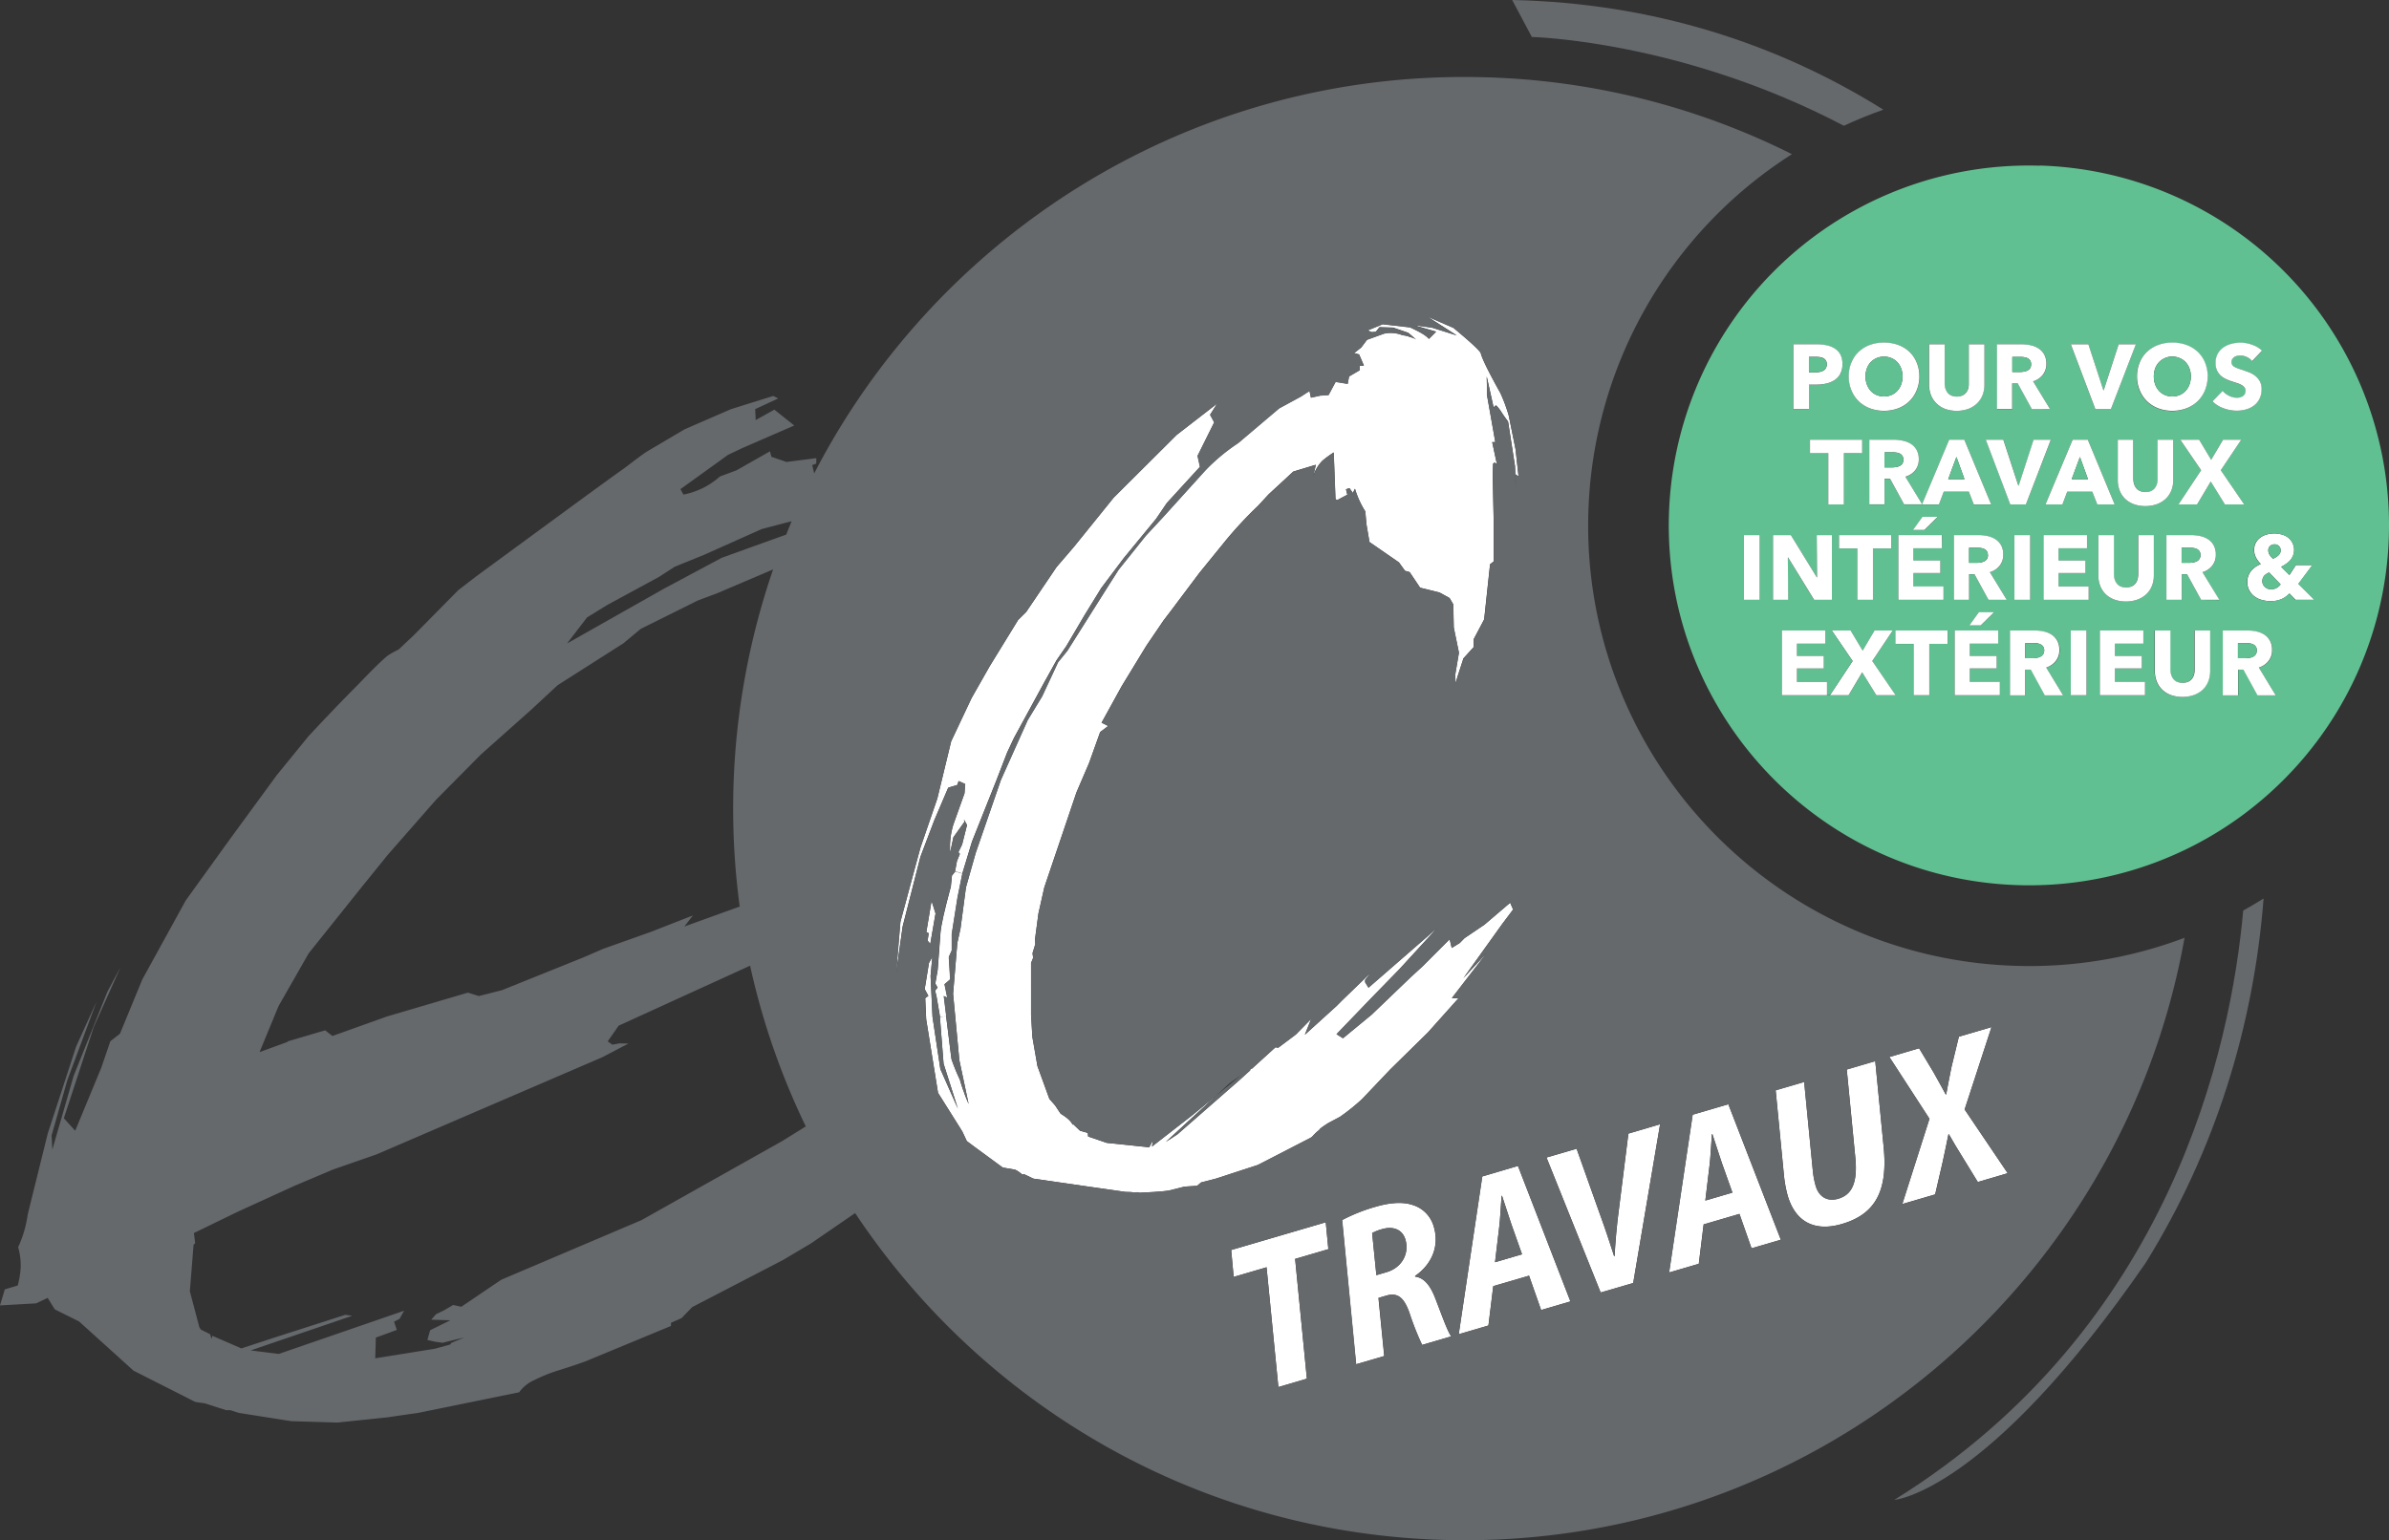 <svg xmlns="http://www.w3.org/2000/svg" viewBox="0 0 872.45 562.64"><rect x="0" y="0" width="872.45" height="562.64" fill="#333333" stroke="none"/><defs><style>.cls-1{fill:#fff;}.cls-2{fill:#61c091;}.cls-3{fill:#65696c;}</style></defs><g id="Layer_2" data-name="Layer 2"><g id="Layer_1-2" data-name="Layer 1"><polygon class="cls-1" points="340.2 329.08 341.65 333.69 339.73 344.8 338.76 343.62 339.15 340.91 338.29 340.47 340.2 329.08"/><path class="cls-1" d="M342.42,360.76l-.83-1.47.87-5,1-13.41c.23-3,1.54-8.66,3.8-17l.4-4,1.19-1.53,2.65.8-.12.41-1.67,8.25-2.11,13.37,0,6-1.07,2.39.49,8.17-2.06,1.79,1,4.89-1.27-.6.91,7.39-2.28.28L342,363.88l-.51-2Z"/><path class="cls-1" d="M717.47,405.28l15.73,23.29-10.92,3.2-5.93-9.66c-1.74-2.82-3-4.89-4.63-7.79l-.16,0c-.72,3.46-1.22,6.14-2.14,10.22l-2.72,11.76-12,3.51,9.92-31.15L690,386.12l10.85-3.19,5.32,8.88c1.7,3.1,2.88,5.1,4.41,8l.17-.05c.72-4,1.24-6.61,1.93-10l2.69-11.06,11.92-3.5Z"/><path class="cls-1" d="M687.91,419.1c1.47,15.25-2.54,24.32-15.25,28-9.82,2.88-16.94-.6-19.81-10.38a45,45,0,0,1-1.38-7.62l-3-30.85,10.41-3.05,3.12,32a31.78,31.78,0,0,0,1.12,6.07c1.14,3.75,4.11,5.78,8.21,4.58,4.87-1.43,7.14-5.64,6.23-15l-3.13-32.2,10.41-3.06Z"/><path class="cls-1" d="M631.18,403.37l19.17,49.5L639.65,456l-4.43-12.57-13.07,3.83-1.77,14.39-10.84,3.18,8.6-57.64Zm1.49,32.28-3.86-10.84c-1-2.82-2.35-7.27-3.46-10.53l-.17.05c-.3,3.69-.48,8.54-.91,11.79l-1.49,12.43Z"/><path class="cls-1" d="M606.26,410.68l-9.82,58-11.88,3.48-19.78-49.32,11-3.21,8.61,24.2c1.86,5.05,3.54,10.22,5.09,15.05l.17-.05c.27-5.13.81-11.37,1.57-17l3.47-27.72Z"/><path class="cls-1" d="M554.35,425.9l19.16,49.5-10.7,3.14L558.4,466l-13.08,3.83-1.76,14.38-10.85,3.18,8.6-57.64Zm1.49,32.28L552,447.35c-1-2.82-2.35-7.28-3.47-10.54l-.16.05c-.3,3.7-.48,8.55-.91,11.8L546,461.08Z"/><path class="cls-1" d="M524.21,474.43c2.15,5.52,4.4,11.94,5.76,13.75l-10.64,3.11a101.23,101.23,0,0,1-4.63-11.7c-2.13-6-4.57-7.44-8.54-6.29l-2.77.82,2.11,21.23-10.27,3-5.11-52.67a63.11,63.11,0,0,1,12.18-4.85c4.67-1.37,9.66-2,13.62-.64a11.47,11.47,0,0,1,7.7,8c2.2,7.48-1.18,14-6.84,17.89l0,.25C520.13,466.79,522.38,469.62,524.21,474.43Zm-17.8-9.73c5.55-1.63,8.33-6.8,6.84-11.88-1.07-3.66-4.44-5-8.52-3.82a17.43,17.43,0,0,0-3.63,1.42l1.55,15.39Z"/><polygon class="cls-1" points="484.16 446.49 485.11 456.31 472.96 459.87 477.27 503.63 466.86 506.69 462.54 462.93 450.53 466.45 449.62 456.62 484.16 446.49"/><path class="cls-1" d="M342.31,291.69l5.05-20.88L354.82,255l6.64-11.67,10.35-16.85,2.95-2.92,11.08-16.4,6.35-7.39,14.54-18,23-22.91,14.77-11.44-2.56,4.08,1.5,2.77-6.08,12.24.88,4-12.1,13.23-3.89,5.73-11.84,14.4-8.19,10.89-6.16,10L389.41,236l-3.58,5.18-.18.32-4.21,7.57-11.18,20.54-2.45,5.22-3.86,10-9,22.6-3.52,11.64-2.65-.8.68-3.7,1.08-2.69-.55-.58,1.37-2.82,1.79-7.1-1.09-2,.12.86-4,5.6L347,311.41a27.79,27.79,0,0,1,1.16-10.25l4.05-11.33.26-3.42-2.41-1.08-.47,1.42-3.32,1-5.07,11.87-4.74,12.47-.36,1-1.18,4.61-5.3,20.79-2.35,16.8,1.54-18.54,5-18.58,1.53-5.64.82-3Z"/><path class="cls-1" d="M344.58,388.55l-1.34-17.06,2.28-.28,1.75,14.14.22,1.58a71.74,71.74,0,0,0,3.07,7.5,47.57,47.57,0,0,0,1.57,4.78c.26.86.8,2.17,1.6,4.05l-3.39-16-2.28-24.22,1.54-18.56,1.16-5.26,2-15.09,3.53-12.48,9.23-26.75,9.77-21.87,5.28-8.7,5.8-12.42,3.4-4.19,15.14-24,3.59-5.63,9.95-12.43,6.35-6.84,15.37-17a69.74,69.74,0,0,1,12-10l15-12.7,8-4.34,3.05-2,.52,2.45,3.44-.75,3-.21,2.57-4.79,4.41.71.51-2.71,3.94-2.31-.11-1.56,1.58-.1-1.74-4.07-1.84-.47,2.62-2.08,2.1-2.8,6.2-2.24a11.51,11.51,0,0,1,6.56.49c.56.15,1.15.17,1.56.32a1.46,1.46,0,0,1,.71.16c.28.16.58.17.87.32a5.4,5.4,0,0,1,2.1.92l-2.93-2.51-5.52-1.9-5-.15-1.34,1.7-1.56.09-1.42-.62,5.49-2.26,10,1.15c3.23,1.52,5.62,2.74,6.88,4.2l2.64-2.63-8.21-2.38,6.69.9,9.05,2.84-10.79-6.89,9.58,4.14c6.43,5.33,9.76,8.44,10,9.3.38,1.73,2.67,6.52,7.15,14.52a58.71,58.71,0,0,1,3.05,8.23l2.49,12.23,1.11,10-1.11-.76.11,5.73-.3-8.73-2.52-16.23c-.14-.29-1.12-1.45-2.61-3.78a12.54,12.54,0,0,0-1.79-2.2,2.24,2.24,0,0,0-.88.83l-2.53-11.38.06,3,0,3.56,3.06,17.41-1.14,0,1.76,8.19-.84-.74-.59.42-.13,4.42.36,17.32v14l-1.33,1L542,226.25l-3.79,7.17-.09,3-3.68,4.05-2.21,6.8-.64,2.27-.2-2.88,1.39-8.25-1.89-9.21-.17-8.43-1.36-2.33-3.63-2-7.12-1.77-3.83-5.7-1.69-.47-2.21-3.07L500.12,198,499,191.52l-.43-4.73a33,33,0,0,1-3.76-8.27l-.76,1.56-1.24-1.76-1.28.4.5,2-3.79,2-.55-.45-.64-17a41.45,41.45,0,0,0-4.1,3,13.73,13.73,0,0,0-3.44,5.91l1-4.41-8.22,2.48-9,8.31-3.85,4.18a146.31,146.31,0,0,0-11.8,12.66l-9.64,11.86-10.4,13.85-2.67,3.5-6.29,9.25-9,14.76L402.28,264l2.41,1.2-2.92,2.21-4.06,11.33-4.6,10.72-11.74,34.69-2.14,9.51L378,343.06l.09,1.87-1,3.26.22,1.72-.76,1.85v18.86l.48,8.17,1.83,10.64,4.36,12,2.07,2.34,2.05,3.07c2.25,1.36,3.78,2.68,4.45,4.13l0-.42,2.63,2.51,2.84.8.11,1.3,6.79,2.33,15.52,1.61,1.37-2.55-.36,2.29,15.07-11.72,8.33-6.86-18.34,16.87,4.22-2.74L452.15,395l4.41-4,.15-.72.43.16,8.67-7.89,1,.18,6.44-4.83,5.6-5.7L476.51,378l11.6-10.52,2.07-2.08,10.46-10.12-2.09,2.66,0,.85,1.23,2L524.83,339l-13.74,15-10.3,10.59L488.1,377.78l2.37,1.49L501,370.58l14.27-13.72,4.25-3.89,9.87-9.85.76,3.17,2.91-1.78,1.77-1.8,7.29-4.93,9.37-8,1.08,2.47-4,5.32-14.15,19.74,8.41-9.07-12.63,16.36,2.42.07L521.42,377.2l-13.69,13.45L497.41,401.5a74.69,74.69,0,0,1-8.06,6.48L485,410.3c-1.88,1.22-3.06,2-3.21,2.47a17.23,17.23,0,0,0-2.36,2.21,3,3,0,0,1-.88.69l-19.14,9.87-15.3,5-5.47,1.41-1.47,1.24-4.58.29L427,434.88c-.58.12-2.57.35-5.58.55l-5.29.28a1.52,1.52,0,0,0-.87-.18c-.28,0-.7.14-1,.13s-.85-.18-1.15-.19l-2.14-.07-15.08-2.16-18.5-2.68-3.51-1.68-.45.26c-1.53-1.32-2.66-1.94-3.22-1.95l-4-.68-10.78-7.91-2.36-1.77-1.62-3.47-.62-1-.34-.55-7.92-12.59-4.33-26.87-.35-7.73,1.15-.83-1.34-2.46,1.56-9.55,1.22-2.24-.63,7,.7,14.89,2.87,19.09L349.82,405Z"/><path class="cls-1" d="M845.25,219.11h-6.91l-2.24-2.31a8.94,8.94,0,0,1-2.78,2,9.69,9.69,0,0,1-4.13.79,11.81,11.81,0,0,1-3.13-.42,7.89,7.89,0,0,1-2.72-1.3,6.67,6.67,0,0,1-1.91-2.21,6.42,6.42,0,0,1-.72-3.12,6.19,6.19,0,0,1,.41-2.27,6,6,0,0,1,1.08-1.83,7.65,7.65,0,0,1,1.59-1.41,12.63,12.63,0,0,1,1.87-1,8.92,8.92,0,0,1-1.77-2.34,5.85,5.85,0,0,1-.67-2.8,5.28,5.28,0,0,1,.67-2.74,5.71,5.71,0,0,1,1.72-1.87,7.3,7.3,0,0,1,2.37-1.07,10.69,10.69,0,0,1,2.62-.33,10.16,10.16,0,0,1,2.63.35,7.17,7.17,0,0,1,2.32,1.08,5.8,5.8,0,0,1,1.89,6.63,5.86,5.86,0,0,1-1,1.67,7.93,7.93,0,0,1-1.52,1.35,16.73,16.73,0,0,1-1.83,1.1l3,3,2.37-3.64h6.07l-5.11,6.85Zm-12.38-5.64-4.18-4.34a5.35,5.35,0,0,0-1.75,1.12,3.08,3.08,0,0,0-.47,3.3,3,3,0,0,0,.74.93,3.06,3.06,0,0,0,1,.59,3.49,3.49,0,0,0,1.16.2,4.1,4.1,0,0,0,2-.47A4.53,4.53,0,0,0,832.87,213.47Zm0-12.45a2.11,2.11,0,0,0-2.24-2.17,2.28,2.28,0,0,0-1.62.61,2.07,2.07,0,0,0-.65,1.56,3.13,3.13,0,0,0,.45,1.6,5.56,5.56,0,0,0,1.32,1.47,6.39,6.39,0,0,0,1.94-1.24A2.46,2.46,0,0,0,832.9,201Z"/><path class="cls-2" d="M838.41,206.42,836,210.06l-3-3a16.73,16.73,0,0,0,1.83-1.1,7.93,7.93,0,0,0,1.52-1.35,5.86,5.86,0,0,0,1-1.67,5.57,5.57,0,0,0-1.89-6.63,7.17,7.17,0,0,0-2.32-1.08,10.16,10.16,0,0,0-2.63-.35,10.69,10.69,0,0,0-2.62.33,7.3,7.3,0,0,0-2.37,1.07,5.71,5.71,0,0,0-1.72,1.87,5.28,5.28,0,0,0-.67,2.74,5.85,5.85,0,0,0,.67,2.8,8.92,8.92,0,0,0,1.77,2.34,12.63,12.63,0,0,0-1.87,1,7.65,7.65,0,0,0-1.59,1.41,6,6,0,0,0-1.08,1.83,6.19,6.19,0,0,0-.41,2.27,6.42,6.42,0,0,0,.72,3.12,6.67,6.67,0,0,0,1.91,2.21,7.89,7.89,0,0,0,2.72,1.3,11.81,11.81,0,0,0,3.13.42,9.69,9.69,0,0,0,4.13-.79,8.94,8.94,0,0,0,2.78-2l2.24,2.31h6.91l-5.88-5.84,5.11-6.85Zm-44.75-45.8H788v14.26a7.28,7.28,0,0,1-.23,1.83,4.38,4.38,0,0,1-.77,1.56,3.91,3.91,0,0,1-1.38,1.08,5.48,5.48,0,0,1-4.11,0,3.7,3.7,0,0,1-1.37-1.08,4.74,4.74,0,0,1-.77-1.56,6.85,6.85,0,0,1-.25-1.83V160.62H773.4v14.72a10.32,10.32,0,0,0,.7,3.89,8.54,8.54,0,0,0,2,3,9.31,9.31,0,0,0,3.17,1.95,12.95,12.95,0,0,0,8.4,0,9.64,9.64,0,0,0,3.22-1.95,8.52,8.52,0,0,0,2.05-3,10.13,10.13,0,0,0,.72-3.89Zm2.57,0,7.61,11.15-8.28,12.49h6.81l5-8.35,5.17,8.35h7L811,171.77l7.48-11.15h-6.65L807.51,168l-4.4-7.35Zm-40,93.34H762V230.32h-5.74Zm-23.38-34.85L726.68,209a7.05,7.05,0,0,0,3.61-2.33,6.33,6.33,0,0,0,1.3-4,6.93,6.93,0,0,0-.77-3.41,6.28,6.28,0,0,0-2.05-2.2,8.75,8.75,0,0,0-2.91-1.19,15.85,15.85,0,0,0-3.32-.35h-9v23.64h5.57v-9.38h1.95l5.13,9.38Zm2.8,0h5.74V195.47h-5.74ZM753.44,254l-6.18-10.12a7.05,7.05,0,0,0,3.61-2.33,6.33,6.33,0,0,0,1.3-4,6.93,6.93,0,0,0-.77-3.41,6.28,6.28,0,0,0-2-2.2,8.53,8.53,0,0,0-2.91-1.18,15.21,15.21,0,0,0-3.32-.36h-9V254h5.57v-9.38h2l5.13,9.38Zm-23.7-23.64H713.85V254h16.49v-4.87h-11v-4.91h9.82V239.6h-9.82v-4.47h10.39Zm-6.41-1.86,4.87-4.81h-5.54l-3.47,4.81Zm-40.66-67.84v23.64h5.57v-9.38h2l5.13,9.38H708.1l1.74-4.64H719l1.83,4.64h6.34l-9.81-23.64h-5.54l-9.88,23.54-6.11-10a7,7,0,0,0,3.6-2.33,6.28,6.28,0,0,0,1.31-4,6.91,6.91,0,0,0-.77-3.41,6.28,6.28,0,0,0-2.05-2.2A8.75,8.75,0,0,0,695,161a15.85,15.85,0,0,0-3.32-.35Zm8.54,69.7h-6.64l-4.34,7.35-4.4-7.35H650.72V254h24.37l5-8.35,5.18,8.35h7l-8.54-12.49Zm1,0v4.88h6.68V254h5.71V235.2h6.67v-4.88Zm17-34.85H693.27v23.64h16.49v-4.88h-11v-4.9h9.82v-4.58h-9.82v-4.47h10.39Zm-6.41-1.87,4.87-4.8h-5.54l-3.47,4.8Zm-30.68-57.06a8.39,8.39,0,0,0,0-6.91,6.1,6.1,0,0,0-2-2.24,8.46,8.46,0,0,0-2.94-1.23,16,16,0,0,0-3.62-.39h-8.68v23.64h5.71v-8.92h2.84a15.16,15.16,0,0,0,3.53-.4,9,9,0,0,0,3-1.27A6.23,6.23,0,0,0,672.07,136.54Zm4.07-4.17a12.91,12.91,0,0,0-1,5.12,13.05,13.05,0,0,0,1,5.12,11.77,11.77,0,0,0,2.69,4,11.91,11.91,0,0,0,4.07,2.55,14.25,14.25,0,0,0,5.13.9,14.43,14.43,0,0,0,5.14-.9,11.86,11.86,0,0,0,4.08-2.55,11.62,11.62,0,0,0,2.69-4,13.05,13.05,0,0,0,1-5.12,12.91,12.91,0,0,0-1-5.12,11,11,0,0,0-2.69-3.89,11.84,11.84,0,0,0-4.08-2.47,14.87,14.87,0,0,0-5.14-.87,14.69,14.69,0,0,0-5.13.87,11.89,11.89,0,0,0-4.07,2.47A11.11,11.11,0,0,0,676.14,132.37ZM669,219.11V195.47h-5.54l.13,15.43h-.1L654,195.47H647.5v23.64H653l-.13-15.46h.1l9.51,15.46Zm2.6-23.64v4.88h6.68v18.76H684V200.35h6.67v-4.88Zm8.46-30v-4.88H661v4.88h6.68v18.76h5.71V165.5Zm64.87-105a131.49,131.49,0,0,1,82.4,230.58q-3.66,3.19-7.54,6.11a131.14,131.14,0,0,1-82.64,26.18c-72.55-2.15-129.81-62.75-127.66-135.33A131.45,131.45,0,0,1,744.93,60.53ZM831.08,254l-6.17-10.12a7.06,7.06,0,0,0,3.6-2.33,6.27,6.27,0,0,0,1.3-4,6.83,6.83,0,0,0-.77-3.41,6.19,6.19,0,0,0-2-2.2,8.48,8.48,0,0,0-2.9-1.18,15.28,15.28,0,0,0-3.32-.36h-9V254h5.58v-9.38h1.94l5.14,9.38Zm-8.63-122,3.64-3.83a10.51,10.51,0,0,0-3.65-2.17,12.34,12.34,0,0,0-4.09-.74,13.23,13.23,0,0,0-3.31.42,9.13,9.13,0,0,0-2.94,1.32,7,7,0,0,0-2.1,2.3,6.75,6.75,0,0,0-.8,3.37,6.35,6.35,0,0,0,.52,2.72,6,6,0,0,0,1.36,1.91,7.51,7.51,0,0,0,1.94,1.28,21.29,21.29,0,0,0,2.22.87c.78.24,1.48.47,2.09.68a7.87,7.87,0,0,1,1.53.7,3.2,3.2,0,0,1,.95.86,1.85,1.85,0,0,1,.34,1.13,2.47,2.47,0,0,1-.27,1.2,2.15,2.15,0,0,1-.72.8,3.11,3.11,0,0,1-1,.44,5.58,5.58,0,0,1-1.23.13,6.15,6.15,0,0,1-2.82-.72,6.93,6.93,0,0,1-2.29-1.78L808,146.6a10.44,10.44,0,0,0,3.94,2.52,13.94,13.94,0,0,0,4.91.89,12.3,12.3,0,0,0,3.37-.47,8.48,8.48,0,0,0,2.9-1.44,6.91,6.91,0,0,0,2-2.45,7.71,7.71,0,0,0,.75-3.52,5.68,5.68,0,0,0-.7-2.95,6.78,6.78,0,0,0-1.77-2,9.35,9.35,0,0,0-2.37-1.29c-.87-.32-1.7-.61-2.5-.88-.56-.18-1.06-.35-1.5-.52a6.51,6.51,0,0,1-1.15-.55,2.18,2.18,0,0,1-.74-.7,1.83,1.83,0,0,1-.25-1,2,2,0,0,1,.32-1.15,2.62,2.62,0,0,1,.78-.74,3,3,0,0,1,1.05-.38,6.57,6.57,0,0,1,1.16-.1,5.36,5.36,0,0,1,2.28.55A5.21,5.21,0,0,1,822.45,131.91Zm-12,87.2L804.33,209a7.06,7.06,0,0,0,3.6-2.33,6.27,6.27,0,0,0,1.3-4,6.83,6.83,0,0,0-.77-3.41,6.19,6.19,0,0,0-2.05-2.2,8.7,8.7,0,0,0-2.9-1.19,15.92,15.92,0,0,0-3.32-.35h-9v23.64h5.58v-9.38h1.94l5.14,9.38Zm-3.35,25.94V230.32h-5.71v14.26a6.8,6.8,0,0,1-.24,1.83,4.36,4.36,0,0,1-.76,1.56,3.86,3.86,0,0,1-1.39,1.08,5.45,5.45,0,0,1-4.1,0,3.63,3.63,0,0,1-1.37-1.08,4.74,4.74,0,0,1-.77-1.56,6.42,6.42,0,0,1-.25-1.83V230.32h-5.68v14.73a10.56,10.56,0,0,0,.7,3.89,8.61,8.61,0,0,0,2,3,9.22,9.22,0,0,0,3.17,1.95,12.92,12.92,0,0,0,8.39,0,9.59,9.59,0,0,0,3.23-1.95,8.58,8.58,0,0,0,2-3A10.17,10.17,0,0,0,807.15,245.05Zm-.95-107.56a13.09,13.09,0,0,0-1-5.12,11.11,11.11,0,0,0-2.69-3.89,12,12,0,0,0-4.09-2.47,14.79,14.79,0,0,0-5.14-.87,14.6,14.6,0,0,0-5.12.87,12,12,0,0,0-4.08,2.47,11.09,11.09,0,0,0-2.68,3.89,12.91,12.91,0,0,0-1,5.12,13.05,13.05,0,0,0,1,5.12,11.74,11.74,0,0,0,2.68,4,12.05,12.05,0,0,0,4.08,2.55,14.16,14.16,0,0,0,5.12.9,14.35,14.35,0,0,0,5.14-.9,12,12,0,0,0,4.09-2.55,11.77,11.77,0,0,0,2.69-4A13.23,13.23,0,0,0,806.2,137.49Zm-19.63,72.7V195.47h-5.71v14.26a6.8,6.8,0,0,1-.24,1.83,4.36,4.36,0,0,1-.76,1.56,3.86,3.86,0,0,1-1.39,1.08,5.45,5.45,0,0,1-4.1,0,3.63,3.63,0,0,1-1.37-1.08,4.74,4.74,0,0,1-.77-1.56,6.42,6.42,0,0,1-.25-1.83V195.47H766.3v14.72a10.48,10.48,0,0,0,.7,3.89,8.56,8.56,0,0,0,2,3,9.22,9.22,0,0,0,3.17,1.95,12.92,12.92,0,0,0,8.39,0,9.59,9.59,0,0,0,3.23-1.95,8.52,8.52,0,0,0,2.05-3A10.1,10.1,0,0,0,786.57,210.19ZM783.35,254v-4.87h-11v-4.91h9.82V239.6h-9.82v-4.47h10.38v-4.81H766.85V254ZM770.91,149.41,780,125.77h-6.3l-5.45,16.76h-.13l-5.47-16.76h-6.41l8.94,23.64Zm1.35,34.85-9.81-23.64h-5.54L747,184.26h6.21l1.74-4.64h9.14l1.84,4.64Zm-9.49,34.85v-4.88h-11v-4.9h9.82v-4.58h-9.82v-4.47h10.38v-4.81H746.27v23.64Zm-22.92-34.85L749,160.62h-6.31l-5.44,16.76h-.13l-5.48-16.76h-6.41l8.95,23.64Zm8.8-34.85-6.18-10.12a7.11,7.11,0,0,0,3.61-2.33,6.33,6.33,0,0,0,1.3-4,6.91,6.91,0,0,0-.77-3.41,6.19,6.19,0,0,0-2.05-2.2,8.75,8.75,0,0,0-2.91-1.19,15.85,15.85,0,0,0-3.32-.35h-9v23.64h5.57V140h2l5.13,9.38Zm-23.94-8.92V125.77H719V140a7.28,7.28,0,0,1-.23,1.83,4.26,4.26,0,0,1-.77,1.55,3.83,3.83,0,0,1-1.38,1.09,5.48,5.48,0,0,1-4.11,0,3.63,3.63,0,0,1-1.37-1.09,4.79,4.79,0,0,1-.77-1.55,6.85,6.85,0,0,1-.25-1.83V125.77h-5.67v14.72a10.32,10.32,0,0,0,.7,3.89,8.54,8.54,0,0,0,2,3,9.31,9.31,0,0,0,3.17,2,12.95,12.95,0,0,0,8.4,0,9.54,9.54,0,0,0,3.22-2,8.52,8.52,0,0,0,2-3A10.13,10.13,0,0,0,724.71,140.49Zm-82.08,78.62V195.47h-5.75v23.64Z"/><path class="cls-2" d="M828.69,209.13l4.18,4.34a4.53,4.53,0,0,1-1.51,1.33,4.1,4.1,0,0,1-2,.47,3.49,3.49,0,0,1-1.16-.2,3.06,3.06,0,0,1-1-.59,3,3,0,0,1-.74-.93,3.08,3.08,0,0,1,.47-3.3A5.35,5.35,0,0,1,828.69,209.13Z"/><path class="cls-2" d="M832.3,199.48a2.14,2.14,0,0,1,.6,1.54,2.46,2.46,0,0,1-.8,1.83,6.39,6.39,0,0,1-1.94,1.24,5.56,5.56,0,0,1-1.32-1.47,3.13,3.13,0,0,1-.45-1.6,2.07,2.07,0,0,1,.65-1.56,2.28,2.28,0,0,1,1.62-.61A2.16,2.16,0,0,1,832.3,199.48Z"/><path class="cls-1" d="M824.91,243.84,831.08,254h-6.67l-5.14-9.38h-1.94V254h-5.58V230.32h9a15.28,15.28,0,0,1,3.32.36,8.48,8.48,0,0,1,2.9,1.18,6.19,6.19,0,0,1,2,2.2,6.83,6.83,0,0,1,.77,3.41,6.27,6.27,0,0,1-1.3,4A7.06,7.06,0,0,1,824.91,243.84Zm-.74-6.27a2.37,2.37,0,0,0-.35-1.35,2.33,2.33,0,0,0-.91-.8,4,4,0,0,0-1.24-.39,8.75,8.75,0,0,0-1.32-.1h-3.06v5.51H820a8.93,8.93,0,0,0,1.44-.12,4.43,4.43,0,0,0,1.35-.41,2.49,2.49,0,0,0,1-.87A2.55,2.55,0,0,0,824.17,237.57Z"/><path class="cls-1" d="M826.09,128.08l-3.64,3.83a5.21,5.21,0,0,0-1.92-1.48,5.36,5.36,0,0,0-2.28-.55,6.57,6.57,0,0,0-1.16.1,3,3,0,0,0-1.05.38,2.62,2.62,0,0,0-.78.74,2,2,0,0,0-.32,1.15,1.83,1.83,0,0,0,.25,1,2.18,2.18,0,0,0,.74.7,6.51,6.51,0,0,0,1.15.55c.44.17.94.34,1.5.52.8.27,1.63.56,2.5.88a9.35,9.35,0,0,1,2.37,1.29,6.78,6.78,0,0,1,1.77,2,5.68,5.68,0,0,1,.7,2.95,7.71,7.71,0,0,1-.75,3.52,6.91,6.91,0,0,1-2,2.45,8.48,8.48,0,0,1-2.9,1.44,12.3,12.3,0,0,1-3.37.47,13.94,13.94,0,0,1-4.91-.89A10.44,10.44,0,0,1,808,146.6l3.74-3.8a6.93,6.93,0,0,0,2.29,1.78,6.15,6.15,0,0,0,2.82.72,5.58,5.58,0,0,0,1.23-.13,3.11,3.11,0,0,0,1-.44,2.15,2.15,0,0,0,.72-.8,2.47,2.47,0,0,0,.27-1.2,1.85,1.85,0,0,0-.34-1.13,3.2,3.2,0,0,0-.95-.86,7.87,7.87,0,0,0-1.53-.7c-.61-.21-1.31-.44-2.09-.68a21.29,21.29,0,0,1-2.22-.87,7.51,7.51,0,0,1-1.94-1.28,6,6,0,0,1-1.36-1.91,6.35,6.35,0,0,1-.52-2.72,6.75,6.75,0,0,1,.8-3.37,7,7,0,0,1,2.1-2.3,9.13,9.13,0,0,1,2.94-1.32,13.23,13.23,0,0,1,3.31-.42,12.34,12.34,0,0,1,4.09.74A10.51,10.51,0,0,1,826.09,128.08Z"/><path class="cls-2" d="M823.82,236.22a2.37,2.37,0,0,1,.35,1.35,2.55,2.55,0,0,1-.39,1.47,2.49,2.49,0,0,1-1,.87,4.43,4.43,0,0,1-1.35.41,8.93,8.93,0,0,1-1.44.12h-2.72v-5.51h3.06a8.75,8.75,0,0,1,1.32.1,4,4,0,0,1,1.24.39A2.33,2.33,0,0,1,823.82,236.22Z"/><path class="cls-3" d="M819.21,332.62q3.78-2.1,7.44-4.4c-3.59,46.17-17.48,91.9-43.1,133.16-58.09,84.09-91.74,86.51-91.74,86.51C793,485.07,814.75,382.26,819.21,332.62Z"/><polygon class="cls-1" points="811.02 171.77 819.56 184.26 812.52 184.26 807.35 175.91 802.37 184.26 795.56 184.26 803.84 171.77 796.23 160.62 803.11 160.62 807.51 167.97 811.85 160.62 818.5 160.62 811.02 171.77"/><path class="cls-1" d="M804.33,209l6.17,10.12h-6.67l-5.14-9.38h-1.94v9.38h-5.58V195.47h9a15.92,15.92,0,0,1,3.32.35,8.7,8.7,0,0,1,2.9,1.19,6.19,6.19,0,0,1,2.05,2.2,6.83,6.83,0,0,1,.77,3.41,6.27,6.27,0,0,1-1.3,4A7.06,7.06,0,0,1,804.33,209Zm-.74-6.27a2.37,2.37,0,0,0-.35-1.35,2.44,2.44,0,0,0-.91-.81,4.28,4.28,0,0,0-1.24-.38,8.75,8.75,0,0,0-1.32-.1h-3.06v5.51h2.72a8.93,8.93,0,0,0,1.44-.12,4.74,4.74,0,0,0,1.35-.42,2.42,2.42,0,0,0,1.37-2.33Z"/><path class="cls-1" d="M807.15,230.32v14.73a10.17,10.17,0,0,1-.72,3.89,8.58,8.58,0,0,1-2,3,9.59,9.59,0,0,1-3.23,1.95,12.92,12.92,0,0,1-8.39,0,9.22,9.22,0,0,1-3.17-1.95,8.61,8.61,0,0,1-2-3,10.56,10.56,0,0,1-.7-3.89V230.32h5.68v14.26a6.42,6.42,0,0,0,.25,1.83,4.74,4.74,0,0,0,.77,1.56,3.63,3.63,0,0,0,1.37,1.08,5.45,5.45,0,0,0,4.1,0,3.86,3.86,0,0,0,1.39-1.08,4.36,4.36,0,0,0,.76-1.56,6.8,6.8,0,0,0,.24-1.83V230.32Z"/><path class="cls-1" d="M805.23,132.37a13.09,13.09,0,0,1,1,5.12,13.23,13.23,0,0,1-1,5.12,11.77,11.77,0,0,1-2.69,4,12,12,0,0,1-4.09,2.55,14.35,14.35,0,0,1-5.14.9,14.16,14.16,0,0,1-5.12-.9,12.05,12.05,0,0,1-4.08-2.55,11.74,11.74,0,0,1-2.68-4,13.05,13.05,0,0,1-1-5.12,12.91,12.91,0,0,1,1-5.12,11.09,11.09,0,0,1,2.68-3.89,12,12,0,0,1,4.08-2.47,14.6,14.6,0,0,1,5.12-.87,14.79,14.79,0,0,1,5.14.87,12,12,0,0,1,4.09,2.47A11.11,11.11,0,0,1,805.23,132.37Zm-5.14,5.12a8.21,8.21,0,0,0-.5-2.87,7,7,0,0,0-1.39-2.29,6.45,6.45,0,0,0-2.14-1.5,6.74,6.74,0,0,0-7.62,1.5,6.55,6.55,0,0,0-1.39,2.29,8.43,8.43,0,0,0-.48,2.87,8.27,8.27,0,0,0,.5,2.95,6.78,6.78,0,0,0,1.38,2.32,6.2,6.2,0,0,0,2.12,1.52,7.1,7.1,0,0,0,5.48,0,6.34,6.34,0,0,0,2.13-1.52,6.84,6.84,0,0,0,1.41-2.32A8.5,8.5,0,0,0,800.09,137.49Z"/><path class="cls-2" d="M803.24,201.37a2.37,2.37,0,0,1,.35,1.35,2.42,2.42,0,0,1-1.37,2.33,4.74,4.74,0,0,1-1.35.42,8.93,8.93,0,0,1-1.44.12h-2.72v-5.51h3.06a8.75,8.75,0,0,1,1.32.1,4.28,4.28,0,0,1,1.24.38A2.44,2.44,0,0,1,803.24,201.37Z"/><path class="cls-2" d="M799.59,134.62a8.21,8.21,0,0,1,.5,2.87,8.5,8.5,0,0,1-.5,2.95,6.84,6.84,0,0,1-1.41,2.32,6.34,6.34,0,0,1-2.13,1.52,7.1,7.1,0,0,1-5.48,0,6.2,6.2,0,0,1-2.12-1.52,6.78,6.78,0,0,1-1.38-2.32,8.27,8.27,0,0,1-.5-2.95,8.43,8.43,0,0,1,.48-2.87,6.55,6.55,0,0,1,1.39-2.29,6.73,6.73,0,0,1,2.13-1.5,7.13,7.13,0,0,1,5.49,0,6.45,6.45,0,0,1,2.14,1.5A7,7,0,0,1,799.59,134.62Z"/><path class="cls-1" d="M793.66,160.62v14.72a10.13,10.13,0,0,1-.72,3.89,8.52,8.52,0,0,1-2.05,3,9.64,9.64,0,0,1-3.22,1.95,12.95,12.95,0,0,1-8.4,0,9.31,9.31,0,0,1-3.17-1.95,8.54,8.54,0,0,1-2-3,10.32,10.32,0,0,1-.7-3.89V160.62h5.67v14.26a6.85,6.85,0,0,0,.25,1.83,4.74,4.74,0,0,0,.77,1.56,3.7,3.7,0,0,0,1.37,1.08,5.48,5.48,0,0,0,4.11,0,3.91,3.91,0,0,0,1.38-1.08,4.38,4.38,0,0,0,.77-1.56,7.28,7.28,0,0,0,.23-1.83V160.62Z"/><path class="cls-1" d="M786.57,195.47v14.72a10.1,10.1,0,0,1-.72,3.89,8.52,8.52,0,0,1-2.05,3,9.59,9.59,0,0,1-3.23,1.95,12.92,12.92,0,0,1-8.39,0,9.22,9.22,0,0,1-3.17-1.95,8.56,8.56,0,0,1-2-3,10.48,10.48,0,0,1-.7-3.89V195.47H772v14.26a6.42,6.42,0,0,0,.25,1.83,4.74,4.74,0,0,0,.77,1.56,3.63,3.63,0,0,0,1.37,1.08,5.45,5.45,0,0,0,4.1,0,3.86,3.86,0,0,0,1.39-1.08,4.36,4.36,0,0,0,.76-1.56,6.8,6.8,0,0,0,.24-1.83V195.47Z"/><polygon class="cls-1" points="783.35 249.09 783.35 253.96 766.85 253.96 766.85 230.32 782.74 230.32 782.74 235.13 772.36 235.13 772.36 239.6 782.18 239.6 782.18 244.18 772.36 244.18 772.36 249.09 783.35 249.09"/><polygon class="cls-1" points="780.02 125.77 770.91 149.41 765.2 149.41 756.26 125.77 762.67 125.77 768.14 142.53 768.27 142.53 773.72 125.77 780.02 125.77"/><path class="cls-1" d="M762.45,160.62l9.81,23.64h-6.34l-1.84-4.64h-9.14l-1.74,4.64H747l9.92-23.64Zm.06,14.42-2.93-8.11-3,8.11Z"/><polygon class="cls-1" points="762.77 214.23 762.77 219.11 746.27 219.11 746.27 195.47 762.16 195.47 762.16 200.28 751.78 200.28 751.78 204.75 761.6 204.75 761.6 209.33 751.78 209.33 751.78 214.23 762.77 214.23"/><polygon class="cls-2" points="759.58 166.93 762.51 175.04 756.57 175.04 759.58 166.93"/><rect class="cls-1" x="756.24" y="230.32" width="5.74" height="23.64"/><path class="cls-1" d="M747.26,243.84,753.44,254h-6.68l-5.13-9.38h-2V254h-5.57V230.32h9a15.21,15.21,0,0,1,3.32.36,8.53,8.53,0,0,1,2.91,1.18,6.28,6.28,0,0,1,2,2.2,6.93,6.93,0,0,1,.77,3.41,6.33,6.33,0,0,1-1.3,4A7.05,7.05,0,0,1,747.26,243.84Zm-.73-6.27a2.29,2.29,0,0,0-.36-1.35,2.24,2.24,0,0,0-.9-.8A4.09,4.09,0,0,0,744,235a8.79,8.79,0,0,0-1.33-.1h-3.05v5.51h2.72a8.93,8.93,0,0,0,1.44-.12,4.37,4.37,0,0,0,1.34-.41,2.59,2.59,0,0,0,1-.87A2.55,2.55,0,0,0,746.53,237.57Z"/><polygon class="cls-1" points="748.96 160.62 739.85 184.26 734.14 184.26 725.19 160.62 731.6 160.62 737.08 177.38 737.21 177.38 742.65 160.62 748.96 160.62"/><path class="cls-1" d="M742.47,139.29l6.18,10.12H742L736.84,140h-2v9.38h-5.57V125.77h9a15.85,15.85,0,0,1,3.32.35,8.75,8.75,0,0,1,2.91,1.19,6.19,6.19,0,0,1,2.05,2.2,6.91,6.91,0,0,1,.77,3.41,6.33,6.33,0,0,1-1.3,4A7.11,7.11,0,0,1,742.47,139.29Zm-.73-6.27a2.35,2.35,0,0,0-.36-1.36,2.39,2.39,0,0,0-.9-.8,4.08,4.08,0,0,0-1.24-.38,8.79,8.79,0,0,0-1.33-.1h-3v5.51h2.72a8.93,8.93,0,0,0,1.44-.12,4.67,4.67,0,0,0,1.34-.42,2.65,2.65,0,0,0,1-.86A2.55,2.55,0,0,0,741.74,133Z"/><path class="cls-2" d="M746.17,236.22a2.29,2.29,0,0,1,.36,1.35,2.55,2.55,0,0,1-.39,1.47,2.59,2.59,0,0,1-1,.87,4.37,4.37,0,0,1-1.34.41,8.93,8.93,0,0,1-1.44.12h-2.72v-5.51h3.05a8.79,8.79,0,0,1,1.33.1,4.09,4.09,0,0,1,1.24.39A2.24,2.24,0,0,1,746.17,236.22Z"/><path class="cls-2" d="M741.38,131.66a2.35,2.35,0,0,1,.36,1.36,2.55,2.55,0,0,1-.39,1.47,2.65,2.65,0,0,1-1,.86,4.67,4.67,0,0,1-1.34.42,8.93,8.93,0,0,1-1.44.12h-2.72v-5.51h3a8.79,8.79,0,0,1,1.33.1,4.08,4.08,0,0,1,1.24.38A2.39,2.39,0,0,1,741.38,131.66Z"/><rect class="cls-1" x="735.66" y="195.47" width="5.74" height="23.64"/><path class="cls-1" d="M726.68,209l6.18,10.12h-6.68l-5.13-9.38H719.1v9.38h-5.57V195.47h9a15.85,15.85,0,0,1,3.32.35,8.75,8.75,0,0,1,2.91,1.19,6.28,6.28,0,0,1,2.05,2.2,6.93,6.93,0,0,1,.77,3.41,6.33,6.33,0,0,1-1.3,4A7.05,7.05,0,0,1,726.68,209Zm-.73-6.27a2.29,2.29,0,0,0-.36-1.35,2.34,2.34,0,0,0-.9-.81,4.28,4.28,0,0,0-1.24-.38,8.79,8.79,0,0,0-1.33-.1h-3v5.51h2.72a8.93,8.93,0,0,0,1.44-.12,4.67,4.67,0,0,0,1.34-.42,2.65,2.65,0,0,0,1-.86A2.55,2.55,0,0,0,726,202.72Z"/><polygon class="cls-1" points="730.34 249.09 730.34 253.96 713.85 253.96 713.85 230.32 729.74 230.32 729.74 235.13 719.35 235.13 719.35 239.6 729.17 239.6 729.17 244.18 719.35 244.18 719.35 249.09 730.34 249.09"/><polygon class="cls-1" points="728.2 223.65 723.33 228.46 719.19 228.46 722.66 223.65 728.2 223.65"/><path class="cls-1" d="M717.35,160.62l9.81,23.64h-6.34L719,179.62h-9.15l-1.74,4.64H702l-.06-.1,9.88-23.54Zm.07,14.42-2.94-8.11-3,8.11Z"/><path class="cls-2" d="M725.59,201.37a2.29,2.29,0,0,1,.36,1.35,2.55,2.55,0,0,1-.39,1.47,2.65,2.65,0,0,1-1,.86,4.67,4.67,0,0,1-1.34.42,8.93,8.93,0,0,1-1.44.12h-2.72v-5.51h3a8.79,8.79,0,0,1,1.33.1,4.28,4.28,0,0,1,1.24.38A2.34,2.34,0,0,1,725.59,201.37Z"/><path class="cls-1" d="M724.71,125.77v14.72a10.13,10.13,0,0,1-.72,3.89,8.52,8.52,0,0,1-2,3,9.54,9.54,0,0,1-3.22,2,12.95,12.95,0,0,1-8.4,0,9.31,9.31,0,0,1-3.17-2,8.54,8.54,0,0,1-2-3,10.32,10.32,0,0,1-.7-3.89V125.77h5.67V140a6.85,6.85,0,0,0,.25,1.83,4.79,4.79,0,0,0,.77,1.55,3.63,3.63,0,0,0,1.37,1.09,5.48,5.48,0,0,0,4.11,0,3.83,3.83,0,0,0,1.38-1.09,4.26,4.26,0,0,0,.77-1.55A7.28,7.28,0,0,0,719,140V125.77Z"/><polygon class="cls-2" points="714.48 166.93 717.42 175.04 711.48 175.04 714.48 166.93"/><polygon class="cls-1" points="711.24 230.32 711.24 235.2 704.57 235.2 704.57 253.96 698.86 253.96 698.86 235.2 692.18 235.2 692.18 230.32 711.24 230.32"/><polygon class="cls-1" points="709.76 214.23 709.76 219.11 693.27 219.11 693.27 195.47 709.16 195.47 709.16 200.28 698.77 200.28 698.77 204.75 708.59 204.75 708.59 209.33 698.77 209.33 698.77 214.23 709.76 214.23"/><polygon class="cls-1" points="707.62 188.8 702.75 193.6 698.61 193.6 702.08 188.8 707.62 188.8"/><polygon class="cls-1" points="701.93 184.16 701.99 184.26 701.89 184.26 701.93 184.16"/><path class="cls-1" d="M695.82,174.14l6.11,10,0,.1h-6.57l-5.13-9.38h-2v9.38h-5.57V160.62h9A15.85,15.85,0,0,1,695,161a8.75,8.75,0,0,1,2.91,1.19,6.28,6.28,0,0,1,2.05,2.2,6.91,6.91,0,0,1,.77,3.41,6.28,6.28,0,0,1-1.31,4A7,7,0,0,1,695.82,174.14Zm-.74-6.27a2.29,2.29,0,0,0-.35-1.35,2.34,2.34,0,0,0-.9-.81,4.08,4.08,0,0,0-1.24-.38,8.79,8.79,0,0,0-1.33-.1h-3v5.51h2.72a8.93,8.93,0,0,0,1.44-.12,4.67,4.67,0,0,0,1.34-.42,2.65,2.65,0,0,0,1-.86A2.55,2.55,0,0,0,695.08,167.87Z"/><path class="cls-1" d="M699.94,132.37a12.91,12.91,0,0,1,1,5.12,13.05,13.05,0,0,1-1,5.12,11.62,11.62,0,0,1-2.69,4,11.86,11.86,0,0,1-4.08,2.55,14.43,14.43,0,0,1-5.14.9,14.25,14.25,0,0,1-5.13-.9,11.91,11.91,0,0,1-4.07-2.55,11.77,11.77,0,0,1-2.69-4,13.05,13.05,0,0,1-1-5.12,12.91,12.91,0,0,1,1-5.12,11.11,11.11,0,0,1,2.69-3.89A11.89,11.89,0,0,1,682.9,126a14.69,14.69,0,0,1,5.13-.87,14.87,14.87,0,0,1,5.14.87,11.84,11.84,0,0,1,4.08,2.47A11,11,0,0,1,699.94,132.37Zm-5.14,5.12a8.21,8.21,0,0,0-.5-2.87,6.86,6.86,0,0,0-1.39-2.29,6.41,6.41,0,0,0-2.13-1.5,6.72,6.72,0,0,0-2.75-.55,6.58,6.58,0,0,0-2.74.55,6.66,6.66,0,0,0-2.14,1.5,6.53,6.53,0,0,0-1.38,2.29,8.2,8.2,0,0,0-.49,2.87,8.5,8.5,0,0,0,.5,2.95,7,7,0,0,0,1.39,2.32,6.11,6.11,0,0,0,2.12,1.52,7.08,7.08,0,0,0,5.47,0,6.38,6.38,0,0,0,2.14-1.52,6.67,6.67,0,0,0,1.4-2.32A8.5,8.5,0,0,0,694.8,137.49Z"/><path class="cls-2" d="M694.73,166.52a2.29,2.29,0,0,1,.35,1.35,2.55,2.55,0,0,1-.38,1.47,2.65,2.65,0,0,1-1,.86,4.67,4.67,0,0,1-1.34.42,8.93,8.93,0,0,1-1.44.12h-2.72v-5.51h3a8.79,8.79,0,0,1,1.33.1,4.08,4.08,0,0,1,1.24.38A2.34,2.34,0,0,1,694.73,166.52Z"/><path class="cls-2" d="M694.3,134.62a8.21,8.21,0,0,1,.5,2.87,8.5,8.5,0,0,1-.5,2.95,6.67,6.67,0,0,1-1.4,2.32,6.38,6.38,0,0,1-2.14,1.52,7.08,7.08,0,0,1-5.47,0,6.11,6.11,0,0,1-2.12-1.52,7,7,0,0,1-1.39-2.32,8.5,8.5,0,0,1-.5-2.95,8.2,8.2,0,0,1,.49-2.87,6.53,6.53,0,0,1,1.38-2.29,6.66,6.66,0,0,1,2.14-1.5,6.58,6.58,0,0,1,2.74-.55,6.72,6.72,0,0,1,2.75.55,6.41,6.41,0,0,1,2.13,1.5A6.86,6.86,0,0,1,694.3,134.62Z"/><polygon class="cls-1" points="683.74 241.47 692.28 253.96 685.24 253.96 680.06 245.61 675.09 253.96 668.28 253.96 676.56 241.47 668.95 230.32 675.83 230.32 680.23 237.67 684.57 230.32 691.21 230.32 683.74 241.47"/><polygon class="cls-1" points="690.66 195.47 690.66 200.35 683.99 200.35 683.99 219.11 678.28 219.11 678.28 200.35 671.6 200.35 671.6 195.47 690.66 195.47"/><polygon class="cls-1" points="680.06 160.62 680.06 165.5 673.39 165.5 673.39 184.26 667.68 184.26 667.68 165.5 661 165.5 661 160.62 680.06 160.62"/><polygon class="cls-2" points="668.95 230.32 676.56 241.47 668.28 253.96 667.21 253.96 667.21 249.09 656.23 249.09 656.23 244.18 666.04 244.18 666.04 239.6 656.23 239.6 656.23 235.13 666.61 235.13 666.61 230.32 668.95 230.32"/><path class="cls-3" d="M687.79,40.07q-7.38,2.59-14.43,5.87C614,14.75,559.42,13.51,559.42,13.51L552.24,0C603.41,1.09,649.06,15.82,687.79,40.07Z"/><path class="cls-1" d="M672.84,133.05a7.29,7.29,0,0,1-.77,3.49,6.23,6.23,0,0,1-2.07,2.28,9,9,0,0,1-3,1.27,15.16,15.16,0,0,1-3.53.4h-2.84v8.92h-5.71V125.77h8.68a16,16,0,0,1,3.62.39,8.46,8.46,0,0,1,2.94,1.23,6.1,6.1,0,0,1,2,2.24A7.34,7.34,0,0,1,672.84,133.05Zm-5.71,0a2.51,2.51,0,0,0-.34-1.37,2.32,2.32,0,0,0-.9-.83,3.92,3.92,0,0,0-1.28-.4,10.36,10.36,0,0,0-1.49-.1h-2.5V136H663a8.49,8.49,0,0,0,1.54-.13,4,4,0,0,0,1.32-.47,2.41,2.41,0,0,0,.91-.88A2.58,2.58,0,0,0,667.13,133.08Z"/><polygon class="cls-1" points="669 195.47 669 219.11 662.52 219.11 653.01 203.65 652.91 203.65 653.04 219.11 647.5 219.11 647.5 195.47 654.01 195.47 663.49 210.9 663.59 210.9 663.46 195.47 669 195.47"/><polygon class="cls-1" points="667.21 249.09 667.21 253.96 650.72 253.96 650.72 230.32 666.61 230.32 666.61 235.13 656.23 235.13 656.23 239.6 666.04 239.6 666.04 244.18 656.23 244.18 656.23 249.09 667.21 249.09"/><path class="cls-2" d="M666.79,131.71a2.51,2.51,0,0,1,.34,1.37,2.58,2.58,0,0,1-.34,1.39,2.41,2.41,0,0,1-.91.88,4,4,0,0,1-1.32.47A8.49,8.49,0,0,1,663,136h-2.4v-5.57h2.5a10.36,10.36,0,0,1,1.49.1,3.92,3.92,0,0,1,1.28.4A2.32,2.32,0,0,1,666.79,131.71Z"/><rect class="cls-1" x="636.88" y="195.47" width="5.75" height="23.64"/><path class="cls-3" d="M625.35,414.28c1.11,3.26,2.5,7.71,3.46,10.53l3.86,10.84-9.89,2.9,1.49-12.43c.43-3.25.61-8.1.91-11.79Z"/><path class="cls-3" d="M547.45,448.66c.43-3.25.61-8.1.91-11.8l.16-.05c1.12,3.26,2.51,7.72,3.47,10.54l3.85,10.83-9.89,2.9Z"/><path class="cls-3" d="M513.25,452.82c1.49,5.08-1.29,10.25-6.84,11.88l-3.76,1.11-1.55-15.39a17.43,17.43,0,0,1,3.63-1.42C508.81,447.8,512.18,449.16,513.25,452.82Z"/><path class="cls-3" d="M365.53,284.93l-9.23,26.75-3.53,12.48-2,15.09-1.16,5.26-1.54,18.56,2.28,24.22,3.39,16c-.8-1.88-1.34-3.19-1.6-4.05a47.57,47.57,0,0,1-1.57-4.78,71.74,71.74,0,0,1-3.07-7.5l-.22-1.58-1.75-14.14-.91-7.39,1.27.6-1-4.89,2.06-1.79-.49-8.17,1.07-2.39,0-6,2.11-13.37,1.67-8.25.12-.41L355,307.49l9-22.6,3.86-10,2.45-5.22,11.18-20.54,4.21-7.57.73.41-5.8,12.42-5.28,8.7Z"/><path class="cls-3" d="M530,488.18c-1.36-1.81-3.61-8.23-5.76-13.75-1.83-4.81-4.08-7.64-7.39-8.09l0-.25c5.66-3.9,9-10.41,6.84-17.89a11.47,11.47,0,0,0-7.7-8c-4-1.39-8.95-.73-13.62.64a63.11,63.11,0,0,0-12.18,4.85l5.11,52.67,10.27-3-2.11-21.23,2.77-.82c4-1.15,6.41.25,8.54,6.29a101.23,101.23,0,0,0,4.63,11.7Zm2.74-.81,10.85-3.18,1.76-14.38L558.4,466l4.41,12.56,10.7-3.14-19.16-49.5-13,3.83Zm-193-142.57,1.92-11.11-1.45-4.61-1.91,11.39.86.44-.39,2.71Zm3.51,26.69,1.34,17.06L349.82,405,343.4,390.5l-2.87-19.09-.7-14.89.63-7-1.22,2.24-1.56,9.55,1.34,2.46-1.15.83.35,7.73,4.33,26.87,7.92,12.59.34.55.62,1,1.62,3.47,2.36,1.77,10.78,7.91,4,.68c.56,0,1.69.63,3.22,1.95l.45-.26,3.51,1.68,18.5,2.68,15.08,2.16,2.14.07c.3,0,.72.18,1.15.19s.71-.14,1-.13a1.52,1.52,0,0,1,.87.18l5.29-.28c3-.2,5-.43,5.58-.55l5.61-1.41,4.58-.29,1.47-1.24,5.47-1.41,15.3-5,19.14-9.87a3,3,0,0,0,.88-.69,17.23,17.23,0,0,1,2.36-2.21c.15-.43,1.33-1.25,3.21-2.47l4.37-2.32a74.69,74.69,0,0,0,8.06-6.48l10.32-10.85,13.69-13.45,11.22-12.55-2.42-.07,12.63-16.36-8.41,9.07,14.15-19.74,4-5.32-1.08-2.47-9.37,8-7.29,4.93-1.77,1.8-2.91,1.78-.76-3.17L519.56,353l-4.25,3.89L501,370.58l-10.57,8.69-2.37-1.49,12.69-13.19L511.09,354l13.74-15-25.08,21.84-1.23-2,0-.85,2.09-2.66L490.18,365.4l-2.07,2.08L476.51,378l2.32-5.79-5.6,5.7-6.44,4.83-1-.18-8.67,7.89-.43-.16-.15.72-4.41,4L430,414.38l-4.22,2.74,18.34-16.87,9.09-7.49-4.23,3-4.86,4.47-8.33,6.86-15.07,11.72.36-2.29-1.37,2.55-15.52-1.61-6.79-2.33-.11-1.3-2.84-.8-2.63-2.51,0,.42c-.67-1.45-2.2-2.77-4.45-4.13l-2.05-3.07-2.07-2.34-4.36-12L377,378.79l-.48-8.17V351.76l.76-1.85-.22-1.72,1-3.26-.09-1.87,1.28-9.39,2.14-9.51,11.74-34.69,4.6-10.72,4.06-11.33,2.92-2.21-2.41-1.2,7.41-13.36,9-14.76,6.29-9.25,2.67-3.5,10.4-13.85,9.64-11.86a146.31,146.31,0,0,1,11.8-12.66l3.85-4.18,9-8.31,8.22-2.48-1,4.41A13.73,13.73,0,0,1,483,168.3a41.45,41.45,0,0,1,4.1-3l.64,17,.55.45,3.79-2-.5-2,1.28-.4,1.24,1.76.76-1.56a33,33,0,0,0,3.76,8.27l.43,4.73,1.08,6.46,10.79,7.47,2.21,3.07,1.69.47,3.83,5.7,7.12,1.77,3.63,2,1.36,2.33.17,8.43,1.89,9.21-1.39,8.25.2,2.88.64-2.27,2.21-6.8,3.68-4.05.09-3,3.79-7.17,2.15-20.09,1.33-1v-14l-.36-17.32.13-4.42.59-.42.84.74-1.76-8.19,1.14,0L543,144.19l0-3.56-.06-3L545.46,149a2.24,2.24,0,0,1,.88-.83,12.54,12.54,0,0,1,1.79,2.2c1.49,2.33,2.47,3.49,2.61,3.78l2.52,16.23.3,8.73-.11-5.73,1.11.76-1.11-10L551,151.87a58.71,58.71,0,0,0-3.05-8.23c-4.48-8-6.77-12.79-7.15-14.52-.27-.86-3.6-4-10-9.3l-9.58-4.14,10.79,6.89-9.05-2.84-6.69-.9,8.21,2.38-2.64,2.63c-1.26-1.46-3.65-2.68-6.88-4.2l-10-1.15-5.49,2.26,1.42.62,1.56-.09,1.34-1.7,5,.15,5.52,1.9,2.93,2.51a5.4,5.4,0,0,0-2.1-.92c-.29-.15-.59-.16-.87-.32a1.46,1.46,0,0,0-.71-.16c-.41-.15-1-.17-1.56-.32a11.51,11.51,0,0,0-6.56-.49l-6.2,2.24-2.1,2.8-2.62,2.08,1.84.47,1.74,4.07-1.58.1.11,1.56-3.94,2.31-.51,2.71-4.41-.71-2.57,4.79-3,.21-3.44.75-.52-2.45-3.05,2-8,4.34-15,12.7a69.74,69.74,0,0,0-12,10l-15.37,17-6.35,6.84-9.95,12.43-3.59,5.63-15.14,24-3.4,4.19-.73-.41.18-.32,3.58-5.18L396,224.8l6.16-10,8.19-10.89,11.84-14.4,3.89-5.73,12.1-13.23-.88-4,6.08-12.24-1.5-2.77,2.56-4.08L429.7,158.87l-23,22.91-14.54,18-6.35,7.39-11.08,16.4-2.95,2.92-10.35,16.85L354.82,255l-7.46,15.79-5.05,20.88-6.1,17.82-.82,3-1.53,5.64-5,18.58-1.54,18.54,2.35-16.8,5.3-20.79,1.18-4.61.36-1,4.74-12.47,5.07-11.87,3.32-1,.47-1.42,2.41,1.08-.26,3.42-4.05,11.33A27.79,27.79,0,0,0,347,311.41l1.17-5.54,4-5.6-.12-.86,1.09,2-1.79,7.1L350,311.36l.55.58-1.08,2.69-.68,3.7-1.19,1.53-.4,4c-2.26,8.38-3.57,14.05-3.8,17l-1,13.41-.87,5,.83,1.47-.9,1.1.51,2ZM26.9,393l12.36-30.81L44,353.35l-9.79,21.87L23.32,408.49l4.14,4.57L37,390l3.29-9.63,3.51-2.75L52,357.73l15.86-28.84,16.25-22.54,17-23.23L112.61,269c4-4.3,10-10.71,18.13-18.9,5.76-6,9.43-9.58,11.18-10.83a39.59,39.59,0,0,1,3.64-2l5.45-5.12,16.34-16.55,6.59-5.08L211.47,183c7-5.09,12.42-9.07,16.52-11.95,3.93-3,6.57-5,8.18-6.05L250,156.83l16.94-7.36,15.44-4.83,1.82.91-8.41,3.9.18,4,6.82-3.8,7.26,5.78-19.1,8.31-5.08,2.42-17.37,12.51,1.08,2a28,28,0,0,0,13.35-6.62l6.06-2.25,12.2-6.93.53,2,5.51,1.89,10.9-1.4-.06,2-1.45.53.72,3.05C343,84.42,436.61,25.09,542.74,28.24A266,266,0,0,1,654.41,56.32a160.74,160.74,0,0,0-74.35,130.87c-2.63,88.83,67.44,163,156.23,165.63a160.32,160.32,0,0,0,61.49-10.24C774.93,470.79,661.05,566.49,526.93,562.52c-90-2.66-168.27-49.65-214.64-119.39l-16.08,11.05-10.33,6.13-33.1,17.17-3.84,4-3.9,1.73,0,1.15-31.24,12.94c-4,1.46-7.38,2.51-9.83,3.29a56,56,0,0,0-8.68,3.47,13.7,13.7,0,0,0-5.71,4.54l-36.65,7.48-11.48,1.67-18.2,1.9-16.85-.5-19.06-3c-1.58-.48-2.56-.8-3.12-1l-1.57,0-7.78-2.5-3.57-.53-6.61-3.36-15.91-8.05-19.92-18L20,478.3l-2.59-4.19-4.2,2L0,476.86,1.75,471l4.73-1.41a31.89,31.89,0,0,0,1.08-6.69,24.84,24.84,0,0,0-.93-7.33,41.28,41.28,0,0,0,3.48-11.89l7.31-29.54L27.8,382.31l7.49-16.51L24.57,394.66l-5.73,20.12.27,5.18Zm73.94,95.41,25.25-8.11,2.55.34L91.54,493.3l10.25,1.29,45.78-15.78-1.66,2.95-2,1.06,1,3-7.65,2.79-.23,7.57,21.82-3.5,5.62-1.55.3-.56,4.77-2-7.9,1.93-2.71-.37-2.85-.65,1-3.55,7.38-3.64-7-.21,1.77-2,3.05-1.49,3.2-1.89,3,.65,14.58-9.87,51.24-21.79,51.45-28.92,8.52-5.3a265.87,265.87,0,0,1-20.34-58.71l-48,21.91-4,5.74,1.69,1.2,2.72-.48,3.15.09-9.58,5-82.36,35.46-15.87,5.52-14.19,6-20.58,9.4-16.1,7.82.47,3.73-.59.55-1.36,17,3.48,13.14.54.85,3.37,1.67.54,1.73.3-1.12,10.6,4.6ZM733.2,428.57l-15.73-23.29,9.81-30.1-11.92,3.5-2.69,11.06c-.69,3.42-1.21,6.07-1.93,10l-.17.05c-1.53-2.91-2.71-4.91-4.41-8l-5.32-8.88L690,386.12l14.65,22.58-9.92,31.15,12-3.51,2.72-11.76c.92-4.08,1.42-6.76,2.14-10.22l.16,0c1.62,2.9,2.89,5,4.63,7.79l5.93,9.66Zm-60.54,18.58c12.71-3.73,16.72-12.8,15.25-28l-3.09-31.47-10.41,3.06,3.13,32.2c.91,9.38-1.36,13.59-6.23,15-4.1,1.2-7.07-.83-8.21-4.58a31.78,31.78,0,0,1-1.12-6.07l-3.12-32-10.41,3.05,3,30.85a45,45,0,0,0,1.38,7.62C655.72,446.55,662.84,450,672.66,447.15Zm-22.31,5.72-19.17-49.5-13,3.83-8.6,57.64,10.84-3.18,1.77-14.39,13.07-3.83L639.65,456Zm-53.91,15.81,9.82-58-11.6,3.4-3.47,27.72c-.76,5.66-1.3,11.9-1.57,17l-.17.05c-1.55-4.83-3.23-10-5.09-15.05l-8.61-24.2-11,3.21,19.78,49.32ZM485.11,456.31l-.95-9.82-34.54,10.13.91,9.83,12-3.52,4.32,43.76,10.41-3.06L473,459.87Zm-198-261q1-2.48,2-4.92l-10.93,2.87-21,9.39-10.83,4.4-5.69,3.69-19,10.31-7.28,4.5-7.3,9.51L242.55,215l21.05-11.25,21.66-7.8ZM282.34,208l-20.42,8.7-7.07,2.65L234,229.72,227.65,235l-24,15.3-9.86,9.14-18.19,16.19-16.37,16.53-17.59,20.07-9.5,11.74-19.43,24.3-11,19.27-6.92,16.79,10.12-3.69.28-.27,13.55-4,2.65,2.07,19.95-7.13,29.54-8.71,4,1.26,8.48-2.17,29.8-12,7.09-3.08,17.48-6.21,15.31-6-3.11,4.05,20.21-7.3A268.58,268.58,0,0,1,282.34,208Z"/></g></g></svg>
